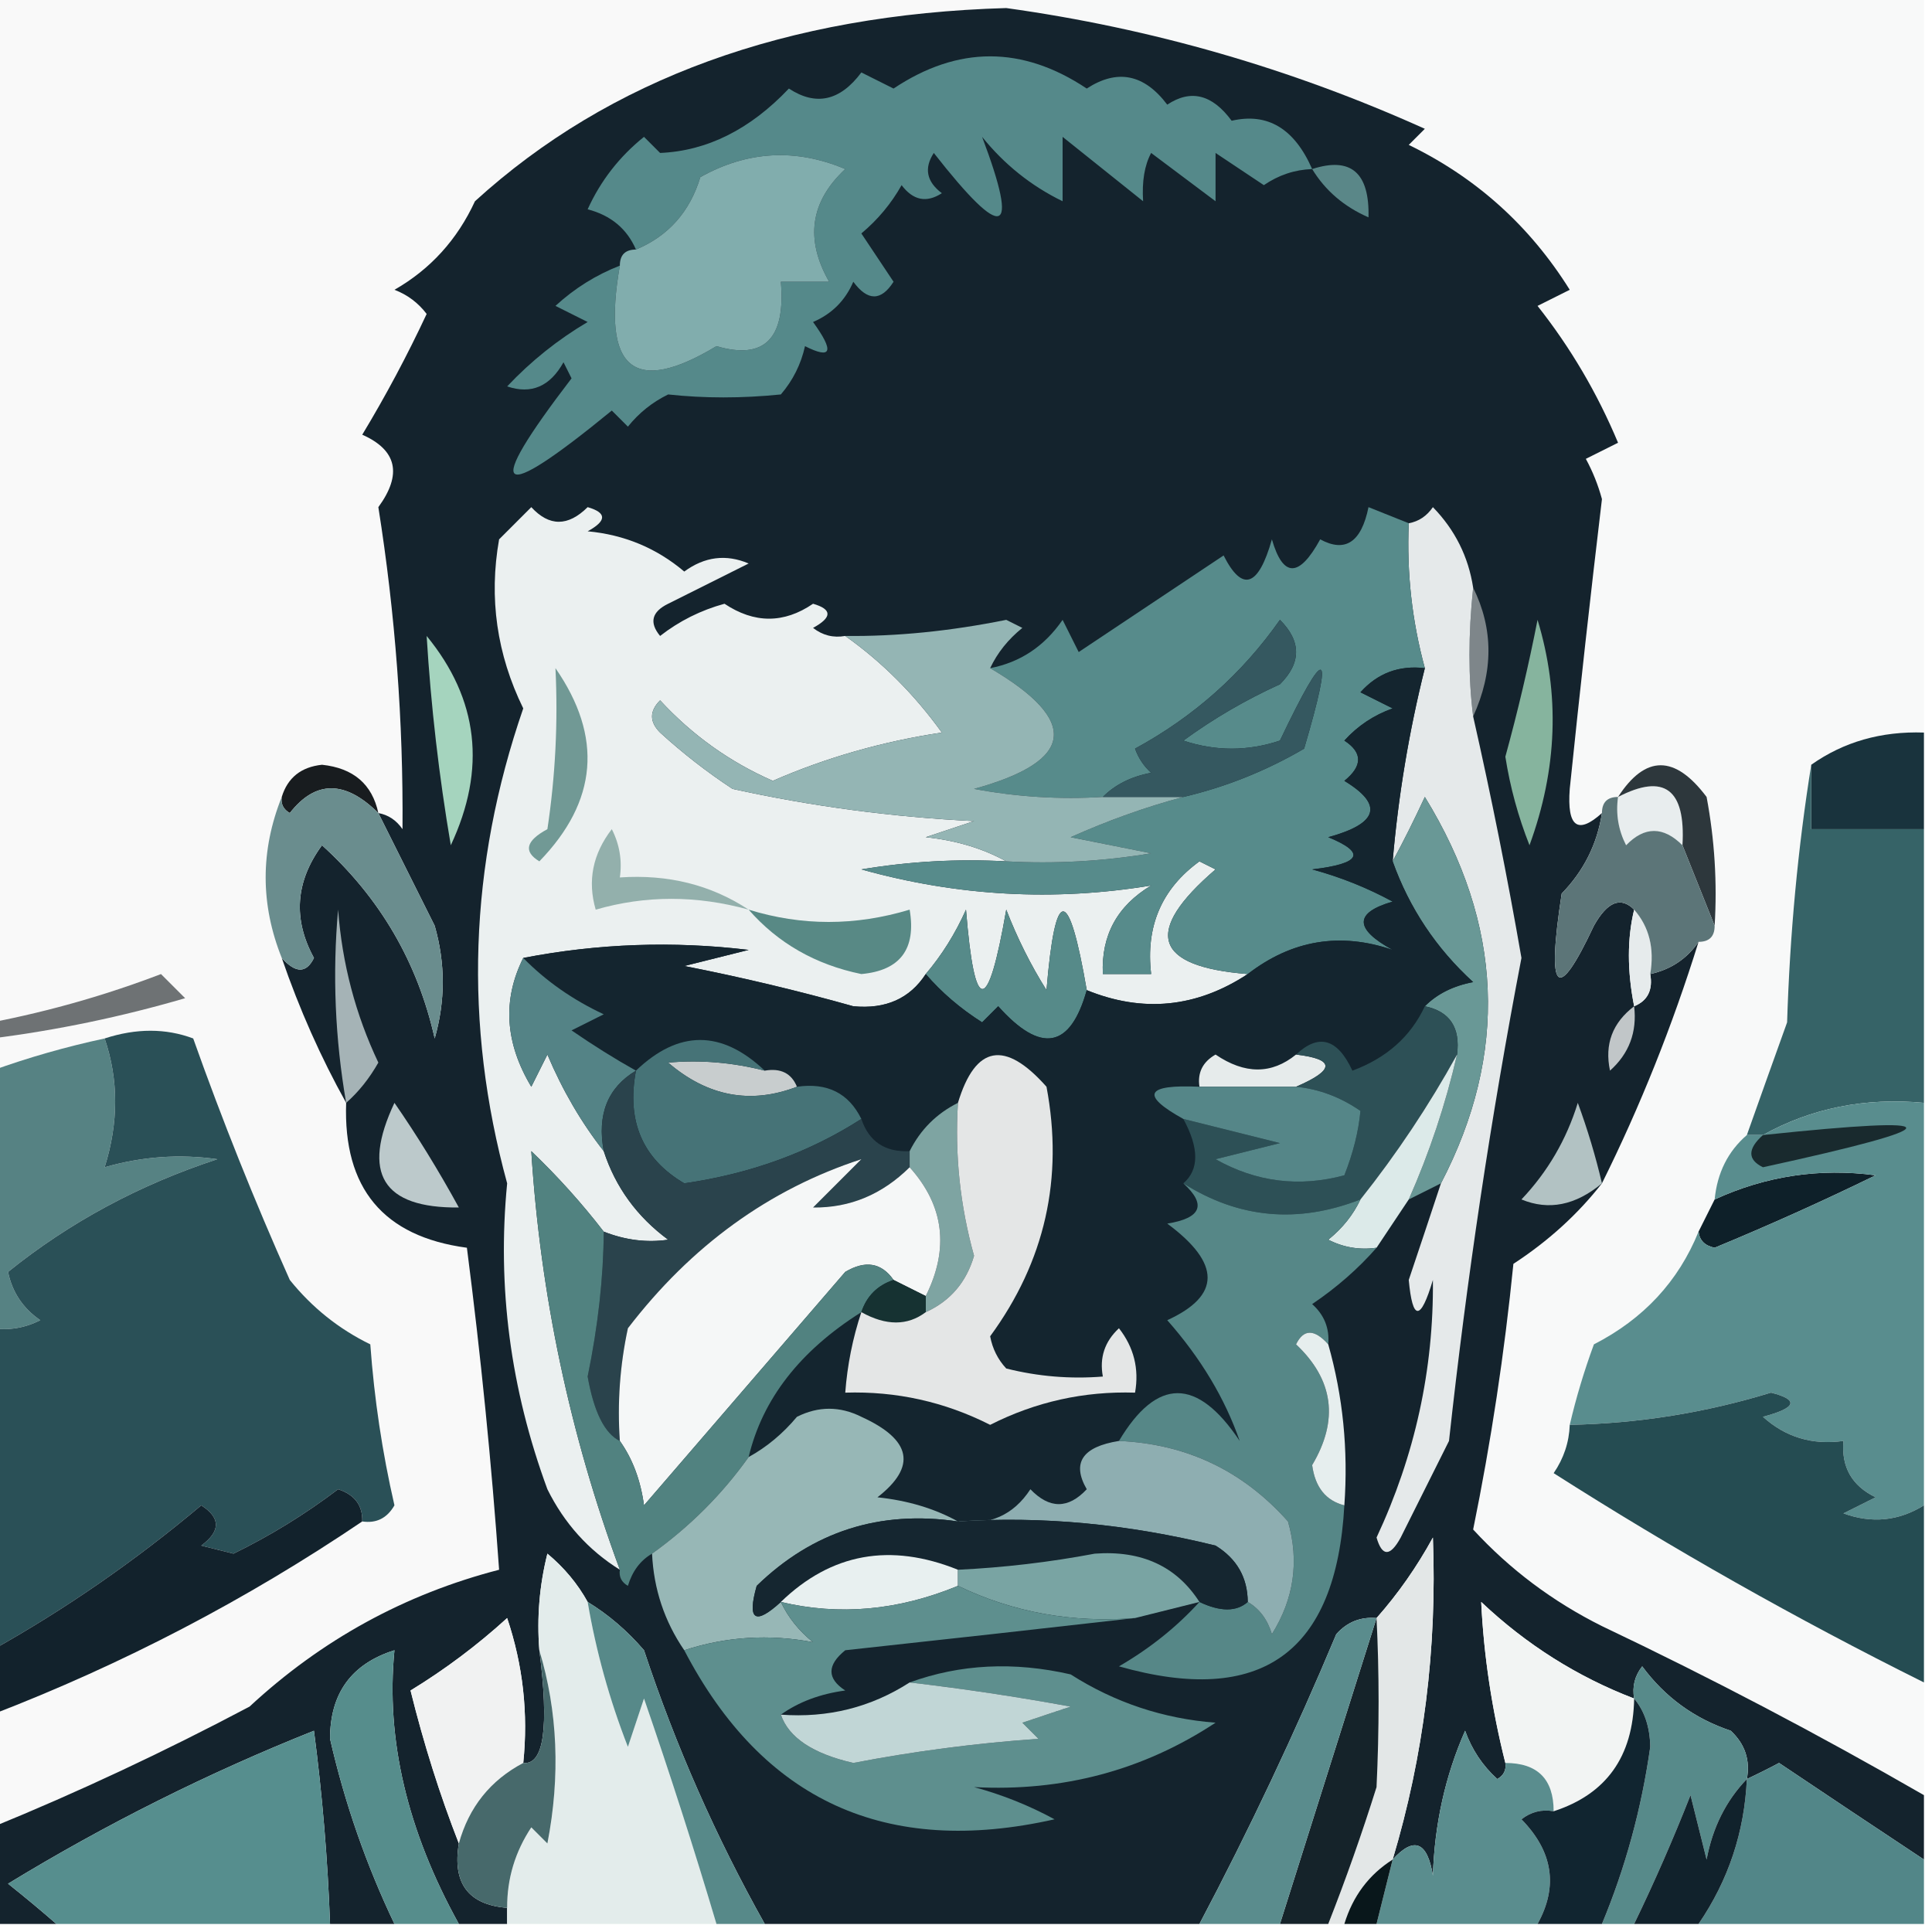 <?xml version="1.0" encoding="UTF-8"?>
<!DOCTYPE svg PUBLIC "-//W3C//DTD SVG 1.1//EN" "http://www.w3.org/Graphics/SVG/1.1/DTD/svg11.dtd">
<svg xmlns="http://www.w3.org/2000/svg" version="1.1" width="120px" height="120px" style="shape-rendering:geometricPrecision; text-rendering:geometricPrecision; image-rendering:optimizeQuality; fill-rule:evenodd; clip-rule:evenodd" xmlns:xlink="http://www.w3.org/1999/xlink">
<g><path style="opacity:1" fill="#f9f9f9" d="M -0.5,-0.5 C 20.5,-0.5 41.5,-0.5 62.5,-0.5C 62.5,-0.167 62.5,0.167 62.5,0.5C 48.852,0.893 37.852,4.893 29.5,12.5C 28.398,14.889 26.731,16.723 24.5,18C 25.308,18.308 25.975,18.808 26.5,19.5C 25.294,22.079 23.961,24.579 22.5,27C 24.658,27.959 24.991,29.459 23.5,31.5C 24.554,38.148 25.054,44.815 25,51.5C 24.617,50.944 24.117,50.611 23.5,50.5C 23.116,48.707 21.95,47.707 20,47.5C 18.699,47.639 17.866,48.305 17.5,49.5C 16.167,52.833 16.167,56.167 17.5,59.5C 18.597,62.687 19.93,65.686 21.5,68.5C 21.311,73.806 23.811,76.806 29,77.5C 29.863,84.196 30.53,90.863 31,97.5C 25.139,99.018 19.973,101.852 15.5,106C 10.186,108.813 4.853,111.313 -0.5,113.5C -0.5,111.167 -0.5,108.833 -0.5,106.5C 7.628,103.369 15.295,99.369 22.5,94.5C 23.376,94.631 24.043,94.297 24.5,93.5C 23.746,90.223 23.246,86.89 23,83.5C 21.045,82.547 19.378,81.213 18,79.5C 15.804,74.58 13.804,69.58 12,64.5C 10.293,63.862 8.46,63.862 6.5,64.5C 4.106,65.015 1.772,65.681 -0.5,66.5C -0.5,65.833 -0.5,65.167 -0.5,64.5C 3.553,63.987 7.553,63.154 11.5,62C 11,61.5 10.5,61 10,60.5C 6.596,61.801 3.096,62.801 -0.5,63.5C -0.5,42.167 -0.5,20.833 -0.5,-0.5 Z"/></g>
<g><path style="opacity:1" fill="#f8f9f9" d="M 62.5,0.5 C 62.5,0.167 62.5,-0.167 62.5,-0.5C 81.5,-0.5 100.5,-0.5 119.5,-0.5C 119.5,14.833 119.5,30.167 119.5,45.5C 116.848,45.41 114.515,46.076 112.5,47.5C 111.673,52.651 111.173,57.984 111,63.5C 110.153,65.854 109.32,68.188 108.5,70.5C 107.326,71.514 106.66,72.847 106.5,74.5C 106.167,75.167 105.833,75.833 105.5,76.5C 104.247,79.59 102.08,81.923 99,83.5C 98.392,85.154 97.892,86.821 97.5,88.5C 97.461,89.583 97.127,90.583 96.5,91.5C 103.901,96.218 111.567,100.551 119.5,104.5C 119.5,106.833 119.5,109.167 119.5,111.5C 112.954,107.727 106.287,104.227 99.5,101C 96.445,99.477 93.778,97.477 91.5,95C 92.612,89.549 93.445,84.049 94,78.5C 96.165,77.088 97.999,75.421 99.5,73.5C 101.874,68.723 103.874,63.723 105.5,58.5C 106.167,58.5 106.5,58.167 106.5,57.5C 106.664,54.813 106.497,52.146 106,49.5C 104.031,46.876 102.198,46.876 100.5,49.5C 99.833,49.5 99.5,49.833 99.5,50.5C 97.991,51.859 97.324,51.359 97.5,49C 98.12,42.986 98.786,36.986 99.5,31C 99.264,30.127 98.931,29.294 98.5,28.5C 99.167,28.167 99.833,27.833 100.5,27.5C 99.212,24.42 97.545,21.586 95.5,19C 96.167,18.667 96.833,18.333 97.5,18C 95.02,14.029 91.687,11.029 87.5,9C 87.833,8.667 88.167,8.333 88.5,8C 80.191,4.256 71.524,1.756 62.5,0.5 Z"/></g>
<g><path style="opacity:1" fill="#14232d" d="M 62.5,0.5 C 71.524,1.756 80.191,4.256 88.5,8C 88.167,8.333 87.833,8.667 87.5,9C 91.687,11.029 95.02,14.029 97.5,18C 96.833,18.333 96.167,18.667 95.5,19C 97.545,21.586 99.212,24.42 100.5,27.5C 99.833,27.833 99.167,28.167 98.5,28.5C 98.931,29.294 99.264,30.127 99.5,31C 98.786,36.986 98.12,42.986 97.5,49C 97.324,51.359 97.991,51.859 99.5,50.5C 99.205,52.423 98.372,54.09 97,55.5C 96.047,61.705 96.714,62.372 99,57.5C 99.838,56.001 100.671,55.668 101.5,56.5C 101.065,58.297 101.065,60.297 101.5,62.5C 102.338,62.158 102.672,61.492 102.5,60.5C 103.778,60.218 104.778,59.551 105.5,58.5C 103.874,63.723 101.874,68.723 99.5,73.5C 97.999,75.421 96.165,77.088 94,78.5C 93.445,84.049 92.612,89.549 91.5,95C 93.778,97.477 96.445,99.477 99.5,101C 106.287,104.227 112.954,107.727 119.5,111.5C 119.5,112.833 119.5,114.167 119.5,115.5C 116.518,113.526 113.518,111.526 110.5,109.5C 109.817,109.863 109.15,110.196 108.5,110.5C 108.719,109.325 108.386,108.325 107.5,107.5C 105.247,106.747 103.413,105.414 102,103.5C 101.536,104.094 101.369,104.761 101.5,105.5C 97.968,104.147 94.801,102.147 92,99.5C 92.161,102.832 92.661,106.165 93.5,109.5C 93.565,109.938 93.399,110.272 93,110.5C 92.085,109.672 91.419,108.672 91,107.5C 89.768,110.3 89.102,113.3 89,116.5C 88.658,114.381 87.825,114.047 86.5,115.5C 88.43,109.049 89.263,102.383 89,95.5C 88.003,97.323 86.836,98.99 85.5,100.5C 84.504,100.414 83.671,100.748 83,101.5C 80.426,107.647 77.593,113.647 74.5,119.5C 65.5,119.5 56.5,119.5 47.5,119.5C 44.465,114.094 41.965,108.428 40,102.5C 38.961,101.29 37.794,100.29 36.5,99.5C 35.878,98.373 35.045,97.373 34,96.5C 33.505,98.473 33.338,100.473 33.5,102.5C 34.113,107.303 33.78,109.637 32.5,109.5C 32.817,106.428 32.484,103.428 31.5,100.5C 29.641,102.192 27.641,103.692 25.5,105C 26.32,108.313 27.32,111.479 28.5,114.5C 28.088,116.973 29.088,118.306 31.5,118.5C 31.5,118.833 31.5,119.167 31.5,119.5C 30.5,119.5 29.5,119.5 28.5,119.5C 25.289,113.698 23.956,108.032 24.5,102.5C 21.831,103.341 20.498,105.175 20.5,108C 21.41,111.985 22.743,115.818 24.5,119.5C 23.167,119.5 21.833,119.5 20.5,119.5C 20.354,115.481 20.021,111.481 19.5,107.5C 12.921,110.123 6.588,113.29 0.5,117C 1.571,117.852 2.571,118.685 3.5,119.5C 2.167,119.5 0.833,119.5 -0.5,119.5C -0.5,117.5 -0.5,115.5 -0.5,113.5C 4.853,111.313 10.186,108.813 15.5,106C 19.973,101.852 25.139,99.018 31,97.5C 30.53,90.863 29.863,84.196 29,77.5C 23.811,76.806 21.311,73.806 21.5,68.5C 19.93,65.686 18.597,62.687 17.5,59.5C 18.363,60.463 19.03,60.463 19.5,59.5C 18.182,57.088 18.349,54.754 20,52.5C 23.606,55.769 25.939,59.769 27,64.5C 27.667,62.167 27.667,59.833 27,57.5C 25.807,55.114 24.64,52.78 23.5,50.5C 24.117,50.611 24.617,50.944 25,51.5C 25.054,44.815 24.554,38.148 23.5,31.5C 24.991,29.459 24.658,27.959 22.5,27C 23.961,24.579 25.294,22.079 26.5,19.5C 25.975,18.808 25.308,18.308 24.5,18C 26.731,16.723 28.398,14.889 29.5,12.5C 37.852,4.893 48.852,0.893 62.5,0.5 Z"/></g>
<g><path style="opacity:1" fill="#5a8788" d="M 81.5,10.5 C 83.903,9.721 85.07,10.721 85,13.5C 83.481,12.837 82.315,11.837 81.5,10.5 Z"/></g>
<g><path style="opacity:1" fill="#55898a" d="M 81.5,10.5 C 80.417,10.539 79.417,10.873 78.5,11.5C 77.5,10.833 76.5,10.167 75.5,9.5C 75.5,10.5 75.5,11.5 75.5,12.5C 74.167,11.5 72.833,10.5 71.5,9.5C 71.089,10.262 70.923,11.262 71,12.5C 69.333,11.167 67.667,9.833 66,8.5C 66,9.833 66,11.167 66,12.5C 64.045,11.547 62.378,10.213 61,8.5C 63.347,14.721 62.347,15.054 58,9.5C 57.383,10.449 57.549,11.283 58.5,12C 57.551,12.617 56.718,12.451 56,11.5C 55.355,12.646 54.522,13.646 53.5,14.5C 54.167,15.5 54.833,16.5 55.5,17.5C 54.726,18.711 53.893,18.711 53,17.5C 52.5,18.667 51.667,19.5 50.5,20C 51.833,21.84 51.666,22.34 50,21.5C 49.751,22.624 49.251,23.624 48.5,24.5C 46.078,24.745 43.745,24.745 41.5,24.5C 40.522,24.977 39.689,25.643 39,26.5C 38.667,26.167 38.333,25.833 38,25.5C 30.794,31.401 29.96,30.734 35.5,23.5C 35.333,23.167 35.167,22.833 35,22.5C 34.163,24.007 32.996,24.507 31.5,24C 32.984,22.426 34.651,21.093 36.5,20C 35.833,19.667 35.167,19.333 34.5,19C 35.693,17.905 37.027,17.072 38.5,16.5C 37.364,22.935 39.364,24.602 44.5,21.5C 47.473,22.374 48.806,21.04 48.5,17.5C 49.5,17.5 50.5,17.5 51.5,17.5C 49.992,14.86 50.326,12.527 52.5,10.5C 49.423,9.201 46.423,9.368 43.5,11C 42.845,13.159 41.511,14.659 39.5,15.5C 38.942,14.21 37.942,13.377 36.5,13C 37.304,11.229 38.471,9.729 40,8.5C 40.333,8.833 40.667,9.167 41,9.5C 43.924,9.374 46.591,8.041 49,5.5C 50.68,6.603 52.18,6.27 53.5,4.5C 54.167,4.833 54.833,5.167 55.5,5.5C 59.5,2.833 63.5,2.833 67.5,5.5C 69.398,4.266 71.065,4.599 72.5,6.5C 73.962,5.529 75.295,5.862 76.5,7.5C 78.733,6.984 80.4,7.984 81.5,10.5 Z"/></g>
<g><path style="opacity:1" fill="#81adad" d="M 38.5,16.5 C 38.5,15.833 38.833,15.5 39.5,15.5C 41.511,14.659 42.845,13.159 43.5,11C 46.423,9.368 49.423,9.201 52.5,10.5C 50.326,12.527 49.992,14.86 51.5,17.5C 50.5,17.5 49.5,17.5 48.5,17.5C 48.806,21.04 47.473,22.374 44.5,21.5C 39.364,24.602 37.364,22.935 38.5,16.5 Z"/></g>
<g><path style="opacity:1" fill="#ebf0f0" d="M 52.5,39.5 C 54.785,41.118 56.785,43.118 58.5,45.5C 54.807,46.056 51.307,47.056 48,48.5C 45.332,47.33 42.998,45.663 41,43.5C 40.333,44.167 40.333,44.833 41,45.5C 42.41,46.788 43.91,47.954 45.5,49C 50.437,50.086 55.437,50.752 60.5,51C 59.5,51.333 58.5,51.667 57.5,52C 59.382,52.198 61.048,52.698 62.5,53.5C 59.482,53.335 56.482,53.502 53.5,54C 59.464,55.665 65.463,55.998 71.5,55C 69.393,56.264 68.393,58.097 68.5,60.5C 69.5,60.5 70.5,60.5 71.5,60.5C 71.151,57.537 72.151,55.204 74.5,53.5C 74.833,53.667 75.167,53.833 75.5,54C 70.99,57.873 71.657,60.039 77.5,60.5C 74.322,62.587 70.988,62.92 67.5,61.5C 66.38,54.983 65.546,54.983 65,61.5C 64.02,59.941 63.187,58.274 62.5,56.5C 61.361,63.073 60.528,63.073 60,56.5C 59.338,57.984 58.505,59.317 57.5,60.5C 56.508,62.026 55.008,62.693 53,62.5C 49.551,61.53 46.051,60.697 42.5,60C 43.833,59.667 45.167,59.333 46.5,59C 41.806,58.436 37.14,58.603 32.5,59.5C 31.198,62.107 31.364,64.773 33,67.5C 33.333,66.833 33.667,66.167 34,65.5C 34.941,67.727 36.108,69.727 37.5,71.5C 38.228,73.735 39.561,75.568 41.5,77C 40.181,77.195 38.847,77.028 37.5,76.5C 36.134,74.729 34.634,73.062 33,71.5C 33.563,80.421 35.397,89.088 38.5,97.5C 36.549,96.284 35.049,94.618 34,92.5C 31.704,86.269 30.871,79.936 31.5,73.5C 28.792,63.606 29.125,53.772 32.5,44C 30.856,40.641 30.356,37.141 31,33.5C 31.667,32.833 32.333,32.167 33,31.5C 34.113,32.711 35.28,32.711 36.5,31.5C 37.696,31.846 37.696,32.346 36.5,33C 38.78,33.212 40.78,34.045 42.5,35.5C 43.768,34.572 45.101,34.405 46.5,35C 44.833,35.833 43.167,36.667 41.5,37.5C 40.479,38.002 40.312,38.668 41,39.5C 42.194,38.57 43.527,37.903 45,37.5C 46.856,38.736 48.689,38.736 50.5,37.5C 51.696,37.846 51.696,38.346 50.5,39C 51.094,39.464 51.761,39.631 52.5,39.5 Z"/></g>
<g><path style="opacity:1" fill="#7e868a" d="M 91.5,36.5 C 92.767,39.061 92.767,41.728 91.5,44.5C 91.195,42.081 91.195,39.414 91.5,36.5 Z"/></g>
<g><path style="opacity:1" fill="#e5e9ea" d="M 91.5,36.5 C 91.195,39.414 91.195,42.081 91.5,44.5C 92.625,49.46 93.625,54.46 94.5,59.5C 92.601,69.408 91.101,79.408 90,89.5C 89,91.5 88,93.5 87,95.5C 86.346,96.696 85.846,96.696 85.5,95.5C 87.887,90.395 89.054,85.062 89,79.5C 88.237,82.064 87.737,82.064 87.5,79.5C 88.178,77.484 88.844,75.484 89.5,73.5C 93.702,65.429 93.369,57.429 88.5,49.5C 87.828,50.949 87.161,52.282 86.5,53.5C 86.848,49.443 87.514,45.443 88.5,41.5C 87.701,38.57 87.368,35.57 87.5,32.5C 88.117,32.389 88.617,32.056 89,31.5C 90.372,32.91 91.205,34.577 91.5,36.5 Z"/></g>
<g><path style="opacity:1" fill="#578b8b" d="M 87.5,32.5 C 87.368,35.57 87.701,38.57 88.5,41.5C 86.897,41.312 85.563,41.812 84.5,43C 85.167,43.333 85.833,43.667 86.5,44C 85.328,44.419 84.328,45.085 83.5,46C 84.641,46.741 84.641,47.575 83.5,48.5C 85.946,49.983 85.612,51.15 82.5,52C 84.878,52.974 84.544,53.641 81.5,54C 83.246,54.471 84.913,55.138 86.5,56C 84.109,56.691 84.109,57.691 86.5,59C 83.24,57.885 80.24,58.385 77.5,60.5C 71.657,60.039 70.99,57.873 75.5,54C 75.167,53.833 74.833,53.667 74.5,53.5C 72.151,55.204 71.151,57.537 71.5,60.5C 70.5,60.5 69.5,60.5 68.5,60.5C 68.393,58.097 69.393,56.264 71.5,55C 65.463,55.998 59.464,55.665 53.5,54C 56.482,53.502 59.482,53.335 62.5,53.5C 65.518,53.665 68.518,53.498 71.5,53C 69.833,52.667 68.167,52.333 66.5,52C 68.833,50.957 71.166,50.124 73.5,49.5C 76.136,48.881 78.636,47.881 81,46.5C 82.876,40.137 82.376,39.971 79.5,46C 77.5,46.667 75.5,46.667 73.5,46C 75.37,44.634 77.37,43.467 79.5,42.5C 80.833,41.167 80.833,39.833 79.5,38.5C 77.146,41.852 74.146,44.518 70.5,46.5C 70.709,47.086 71.043,47.586 71.5,48C 70.263,48.232 69.263,48.732 68.5,49.5C 65.813,49.664 63.146,49.497 60.5,49C 66.758,47.278 67.091,44.778 61.5,41.5C 63.371,41.141 64.871,40.141 66,38.5C 66.333,39.167 66.667,39.833 67,40.5C 70,38.5 73,36.5 76,34.5C 77.16,36.797 78.16,36.464 79,33.5C 79.691,35.891 80.691,35.891 82,33.5C 83.558,34.345 84.558,33.678 85,31.5C 85.951,31.884 86.784,32.217 87.5,32.5 Z"/></g>
<g><path style="opacity:1" fill="#94b5b4" d="M 52.5,39.5 C 55.681,39.536 59.014,39.203 62.5,38.5C 62.833,38.667 63.167,38.833 63.5,39C 62.62,39.708 61.953,40.542 61.5,41.5C 67.091,44.778 66.758,47.278 60.5,49C 63.146,49.497 65.813,49.664 68.5,49.5C 70.167,49.5 71.833,49.5 73.5,49.5C 71.166,50.124 68.833,50.957 66.5,52C 68.167,52.333 69.833,52.667 71.5,53C 68.518,53.498 65.518,53.665 62.5,53.5C 61.048,52.698 59.382,52.198 57.5,52C 58.5,51.667 59.5,51.333 60.5,51C 55.437,50.752 50.437,50.086 45.5,49C 43.91,47.954 42.41,46.788 41,45.5C 40.333,44.833 40.333,44.167 41,43.5C 42.998,45.663 45.332,47.33 48,48.5C 51.307,47.056 54.807,46.056 58.5,45.5C 56.785,43.118 54.785,41.118 52.5,39.5 Z"/></g>
<g><path style="opacity:1" fill="#355860" d="M 73.5,49.5 C 71.833,49.5 70.167,49.5 68.5,49.5C 69.263,48.732 70.263,48.232 71.5,48C 71.043,47.586 70.709,47.086 70.5,46.5C 74.146,44.518 77.146,41.852 79.5,38.5C 80.833,39.833 80.833,41.167 79.5,42.5C 77.37,43.467 75.37,44.634 73.5,46C 75.5,46.667 77.5,46.667 79.5,46C 82.376,39.971 82.876,40.137 81,46.5C 78.636,47.881 76.136,48.881 73.5,49.5 Z"/></g>
<g><path style="opacity:1" fill="#181c1f" d="M 23.5,50.5 C 21.433,48.453 19.6,48.453 18,50.5C 17.601,50.272 17.435,49.938 17.5,49.5C 17.866,48.305 18.699,47.639 20,47.5C 21.95,47.707 23.116,48.707 23.5,50.5 Z"/></g>
<g><path style="opacity:1" fill="#86b49e" d="M 95.5,38.5 C 96.9,43.101 96.733,47.768 95,52.5C 94.296,50.722 93.796,48.888 93.5,47C 94.275,44.178 94.942,41.344 95.5,38.5 Z"/></g>
<g><path style="opacity:1" fill="#719995" d="M 34.5,41.5 C 37.456,45.767 37.123,49.767 33.5,53.5C 32.495,52.89 32.661,52.224 34,51.5C 34.498,48.183 34.665,44.85 34.5,41.5 Z"/></g>
<g><path style="opacity:1" fill="#a5d4be" d="M 26.5,39.5 C 29.722,43.427 30.222,47.761 28,52.5C 27.265,48.187 26.765,43.853 26.5,39.5 Z"/></g>
<g><path style="opacity:1" fill="#e8edee" d="M 104.5,52.5 C 103.312,51.316 102.145,51.316 101,52.5C 100.517,51.552 100.351,50.552 100.5,49.5C 103.371,48.014 104.705,49.014 104.5,52.5 Z"/></g>
<g><path style="opacity:1" fill="#19333d" d="M 119.5,45.5 C 119.5,47.5 119.5,49.5 119.5,51.5C 117.167,51.5 114.833,51.5 112.5,51.5C 112.5,50.167 112.5,48.833 112.5,47.5C 114.515,46.076 116.848,45.41 119.5,45.5 Z"/></g>
<g><path style="opacity:1" fill="#93b0ac" d="M 46.5,56.5 C 43.262,55.605 40.095,55.605 37,56.5C 36.48,54.711 36.813,53.044 38,51.5C 38.483,52.448 38.65,53.448 38.5,54.5C 41.495,54.294 44.162,54.961 46.5,56.5 Z"/></g>
<g><path style="opacity:1" fill="#2d373c" d="M 106.5,57.5 C 105.833,55.833 105.167,54.167 104.5,52.5C 104.705,49.014 103.371,48.014 100.5,49.5C 102.198,46.876 104.031,46.876 106,49.5C 106.497,52.146 106.664,54.813 106.5,57.5 Z"/></g>
<g><path style="opacity:1" fill="#e6ebec" d="M 101.5,56.5 C 102.434,57.568 102.768,58.901 102.5,60.5C 102.672,61.492 102.338,62.158 101.5,62.5C 101.065,60.297 101.065,58.297 101.5,56.5 Z"/></g>
<g><path style="opacity:1" fill="#6a8d8e" d="M 23.5,50.5 C 24.64,52.78 25.807,55.114 27,57.5C 27.667,59.833 27.667,62.167 27,64.5C 25.939,59.769 23.606,55.769 20,52.5C 18.349,54.754 18.182,57.088 19.5,59.5C 19.03,60.463 18.363,60.463 17.5,59.5C 16.167,56.167 16.167,52.833 17.5,49.5C 17.435,49.938 17.601,50.272 18,50.5C 19.6,48.453 21.433,48.453 23.5,50.5 Z"/></g>
<g><path style="opacity:1" fill="#588985" d="M 46.5,56.5 C 49.794,57.519 53.128,57.519 56.5,56.5C 56.915,58.948 55.915,60.281 53.5,60.5C 50.651,59.914 48.318,58.58 46.5,56.5 Z"/></g>
<g><path style="opacity:1" fill="#699896" d="M 89.5,73.5 C 88.833,73.833 88.167,74.167 87.5,74.5C 88.787,71.594 89.787,68.594 90.5,65.5C 90.715,63.821 90.048,62.821 88.5,62.5C 89.263,61.732 90.263,61.232 91.5,61C 89.203,58.901 87.536,56.401 86.5,53.5C 87.161,52.282 87.828,50.949 88.5,49.5C 93.369,57.429 93.702,65.429 89.5,73.5 Z"/></g>
<g><path style="opacity:1" fill="#5c7578" d="M 100.5,49.5 C 100.351,50.552 100.517,51.552 101,52.5C 102.145,51.316 103.312,51.316 104.5,52.5C 105.167,54.167 105.833,55.833 106.5,57.5C 106.5,58.167 106.167,58.5 105.5,58.5C 104.778,59.551 103.778,60.218 102.5,60.5C 102.768,58.901 102.434,57.568 101.5,56.5C 100.671,55.668 99.838,56.001 99,57.5C 96.714,62.372 96.047,61.705 97,55.5C 98.372,54.09 99.205,52.423 99.5,50.5C 99.5,49.833 99.833,49.5 100.5,49.5 Z"/></g>
<g><path style="opacity:1" fill="#a5b3b6" d="M 21.5,68.5 C 20.81,64.51 20.643,60.51 21,56.5C 21.25,59.85 22.084,63.017 23.5,66C 22.934,66.995 22.267,67.828 21.5,68.5 Z"/></g>
<g><path style="opacity:1" fill="#366367" d="M 112.5,47.5 C 112.5,48.833 112.5,50.167 112.5,51.5C 114.833,51.5 117.167,51.5 119.5,51.5C 119.5,57.167 119.5,62.833 119.5,68.5C 115.84,68.159 112.507,68.826 109.5,70.5C 109.167,70.5 108.833,70.5 108.5,70.5C 109.32,68.188 110.153,65.854 111,63.5C 111.173,57.984 111.673,52.651 112.5,47.5 Z"/></g>
<g><path style="opacity:1" fill="#568a89" d="M 67.5,61.5 C 66.483,65.13 64.649,65.463 62,62.5C 61.667,62.833 61.333,63.167 61,63.5C 59.641,62.635 58.474,61.635 57.5,60.5C 58.505,59.317 59.338,57.984 60,56.5C 60.528,63.073 61.361,63.073 62.5,56.5C 63.187,58.274 64.02,59.941 65,61.5C 65.546,54.983 66.38,54.983 67.5,61.5 Z"/></g>
<g><path style="opacity:1" fill="#6e7274" d="M -0.5,64.5 C -0.5,64.167 -0.5,63.833 -0.5,63.5C 3.096,62.801 6.596,61.801 10,60.5C 10.5,61 11,61.5 11.5,62C 7.553,63.154 3.553,63.987 -0.5,64.5 Z"/></g>
<g><path style="opacity:1" fill="#14252f" d="M 88.5,41.5 C 87.514,45.443 86.848,49.443 86.5,53.5C 87.536,56.401 89.203,58.901 91.5,61C 90.263,61.232 89.263,61.732 88.5,62.5C 87.618,64.384 86.118,65.717 84,66.5C 83.076,64.505 81.91,64.172 80.5,65.5C 78.983,66.735 77.316,66.735 75.5,65.5C 74.703,65.957 74.369,66.624 74.5,67.5C 71.147,67.345 70.814,68.012 73.5,69.5C 74.485,71.314 74.485,72.648 73.5,73.5C 74.953,74.825 74.619,75.658 72.5,76C 75.841,78.472 75.841,80.472 72.5,82C 74.58,84.354 76.08,86.854 77,89.5C 74.36,85.543 71.86,85.543 69.5,89.5C 67.223,89.863 66.556,90.863 67.5,92.5C 66.349,93.731 65.183,93.731 64,92.5C 62.951,94.107 61.451,94.773 59.5,94.5C 58.048,93.698 56.382,93.198 54.5,93C 56.956,91.088 56.622,89.421 53.5,88C 52.167,87.333 50.833,87.333 49.5,88C 48.627,89.045 47.627,89.878 46.5,90.5C 47.356,86.901 49.689,83.901 53.5,81.5C 52.962,83.117 52.629,84.784 52.5,86.5C 55.673,86.401 58.673,87.068 61.5,88.5C 64.327,87.068 67.327,86.401 70.5,86.5C 70.762,85.022 70.429,83.689 69.5,82.5C 68.614,83.325 68.281,84.325 68.5,85.5C 66.473,85.662 64.473,85.496 62.5,85C 61.978,84.439 61.645,83.772 61.5,83C 64.904,78.352 66.071,73.186 65,67.5C 62.417,64.584 60.584,64.918 59.5,68.5C 58.167,69.167 57.167,70.167 56.5,71.5C 54.973,71.573 53.973,70.906 53.5,69.5C 52.713,67.896 51.38,67.229 49.5,67.5C 49.158,66.662 48.492,66.328 47.5,66.5C 44.816,63.961 42.149,63.961 39.5,66.5C 38.192,65.768 36.858,64.934 35.5,64C 36.167,63.667 36.833,63.333 37.5,63C 35.569,62.098 33.903,60.931 32.5,59.5C 37.14,58.603 41.806,58.436 46.5,59C 45.167,59.333 43.833,59.667 42.5,60C 46.051,60.697 49.551,61.53 53,62.5C 55.008,62.693 56.508,62.026 57.5,60.5C 58.474,61.635 59.641,62.635 61,63.5C 61.333,63.167 61.667,62.833 62,62.5C 64.649,65.463 66.483,65.13 67.5,61.5C 70.988,62.92 74.322,62.587 77.5,60.5C 80.24,58.385 83.24,57.885 86.5,59C 84.109,57.691 84.109,56.691 86.5,56C 84.913,55.138 83.246,54.471 81.5,54C 84.544,53.641 84.878,52.974 82.5,52C 85.612,51.15 85.946,49.983 83.5,48.5C 84.641,47.575 84.641,46.741 83.5,46C 84.328,45.085 85.328,44.419 86.5,44C 85.833,43.667 85.167,43.333 84.5,43C 85.563,41.812 86.897,41.312 88.5,41.5 Z"/></g>
<g><path style="opacity:1" fill="#c1c6c8" d="M 101.5,62.5 C 101.688,64.103 101.188,65.437 100,66.5C 99.652,64.86 100.152,63.527 101.5,62.5 Z"/></g>
<g><path style="opacity:1" fill="#e6ebeb" d="M 80.5,65.5 C 82.933,65.786 82.933,66.452 80.5,67.5C 78.5,67.5 76.5,67.5 74.5,67.5C 74.369,66.624 74.703,65.957 75.5,65.5C 77.316,66.735 78.983,66.735 80.5,65.5 Z"/></g>
<g><path style="opacity:1" fill="#548386" d="M 32.5,59.5 C 33.903,60.931 35.569,62.098 37.5,63C 36.833,63.333 36.167,63.667 35.5,64C 36.858,64.934 38.192,65.768 39.5,66.5C 37.744,67.552 37.077,69.219 37.5,71.5C 36.108,69.727 34.941,67.727 34,65.5C 33.667,66.167 33.333,66.833 33,67.5C 31.364,64.773 31.198,62.107 32.5,59.5 Z"/></g>
<g><path style="opacity:1" fill="#c8cdce" d="M 47.5,66.5 C 48.492,66.328 49.158,66.662 49.5,67.5C 46.62,68.606 43.954,68.106 41.5,66C 43.488,65.82 45.488,65.986 47.5,66.5 Z"/></g>
<g><path style="opacity:1" fill="#467377" d="M 47.5,66.5 C 45.488,65.986 43.488,65.82 41.5,66C 43.954,68.106 46.62,68.606 49.5,67.5C 51.38,67.229 52.713,67.896 53.5,69.5C 50.273,71.574 46.606,72.907 42.5,73.5C 39.908,71.974 38.908,69.641 39.5,66.5C 42.149,63.961 44.816,63.961 47.5,66.5 Z"/></g>
<g><path style="opacity:1" fill="#2d5056" d="M 88.5,62.5 C 90.048,62.821 90.715,63.821 90.5,65.5C 88.748,68.672 86.748,71.672 84.5,74.5C 80.615,76.016 76.948,75.683 73.5,73.5C 74.485,72.648 74.485,71.314 73.5,69.5C 75.482,69.995 77.482,70.495 79.5,71C 78.167,71.333 76.833,71.667 75.5,72C 78.03,73.422 80.697,73.755 83.5,73C 84.051,71.602 84.384,70.268 84.5,69C 83.252,68.139 81.919,67.639 80.5,67.5C 82.933,66.452 82.933,65.786 80.5,65.5C 81.91,64.172 83.076,64.505 84,66.5C 86.118,65.717 87.618,64.384 88.5,62.5 Z"/></g>
<g><path style="opacity:1" fill="#558688" d="M 74.5,67.5 C 76.5,67.5 78.5,67.5 80.5,67.5C 81.919,67.639 83.252,68.139 84.5,69C 84.384,70.268 84.051,71.602 83.5,73C 80.697,73.755 78.03,73.422 75.5,72C 76.833,71.667 78.167,71.333 79.5,71C 77.482,70.495 75.482,69.995 73.5,69.5C 70.814,68.012 71.147,67.345 74.5,67.5 Z"/></g>
<g><path style="opacity:1" fill="#dceae9" d="M 90.5,65.5 C 89.787,68.594 88.787,71.594 87.5,74.5C 86.833,75.5 86.167,76.5 85.5,77.5C 84.448,77.65 83.448,77.483 82.5,77C 83.38,76.292 84.047,75.458 84.5,74.5C 86.748,71.672 88.748,68.672 90.5,65.5 Z"/></g>
<g><path style="opacity:1" fill="#bcc9cb" d="M 24.5,68.5 C 25.907,70.532 27.24,72.699 28.5,75C 23.768,75.046 22.435,72.879 24.5,68.5 Z"/></g>
<g><path style="opacity:1" fill="#b2c2c3" d="M 99.5,73.5 C 97.858,74.868 96.192,75.201 94.5,74.5C 96.131,72.78 97.297,70.78 98,68.5C 98.608,70.154 99.108,71.821 99.5,73.5 Z"/></g>
<g><path style="opacity:1" fill="#0e2029" d="M 105.5,76.5 C 105.833,75.833 106.167,75.167 106.5,74.5C 109.686,73.037 113.02,72.537 116.5,73C 113.243,74.589 109.91,76.089 106.5,77.5C 105.893,77.376 105.56,77.043 105.5,76.5 Z"/></g>
<g><path style="opacity:1" fill="#568283" d="M 6.5,64.5 C 7.371,67.062 7.371,69.728 6.5,72.5C 8.819,71.833 11.153,71.666 13.5,72C 8.66,73.584 4.327,75.917 0.5,79C 0.759,80.261 1.426,81.261 2.5,82C 1.552,82.483 0.552,82.65 -0.5,82.5C -0.5,77.167 -0.5,71.833 -0.5,66.5C 1.772,65.681 4.106,65.015 6.5,64.5 Z"/></g>
<g><path style="opacity:1" fill="#2a434c" d="M 39.5,66.5 C 38.908,69.641 39.908,71.974 42.5,73.5C 46.606,72.907 50.273,71.574 53.5,69.5C 53.973,70.906 54.973,71.573 56.5,71.5C 56.5,71.833 56.5,72.167 56.5,72.5C 54.787,74.195 52.787,75.028 50.5,75C 51.5,74 52.5,73 53.5,72C 47.771,73.868 42.938,77.368 39,82.5C 38.503,84.81 38.337,87.143 38.5,89.5C 37.558,89.04 36.891,87.707 36.5,85.5C 37.148,82.351 37.481,79.351 37.5,76.5C 38.847,77.028 40.181,77.195 41.5,77C 39.561,75.568 38.228,73.735 37.5,71.5C 37.077,69.219 37.744,67.552 39.5,66.5 Z"/></g>
<g><path style="opacity:1" fill="#598d8e" d="M 119.5,68.5 C 119.5,76.833 119.5,85.167 119.5,93.5C 117.932,94.473 116.265,94.64 114.5,94C 115.167,93.667 115.833,93.333 116.5,93C 115.027,92.29 114.36,91.124 114.5,89.5C 112.571,89.769 110.905,89.269 109.5,88C 111.595,87.444 111.762,86.944 110,86.5C 105.922,87.749 101.755,88.416 97.5,88.5C 97.892,86.821 98.392,85.154 99,83.5C 102.08,81.923 104.247,79.59 105.5,76.5C 105.56,77.043 105.893,77.376 106.5,77.5C 109.91,76.089 113.243,74.589 116.5,73C 113.02,72.537 109.686,73.037 106.5,74.5C 106.66,72.847 107.326,71.514 108.5,70.5C 108.833,70.5 109.167,70.5 109.5,70.5C 112.507,68.826 115.84,68.159 119.5,68.5 Z"/></g>
<g><path style="opacity:1" fill="#192a2e" d="M 109.5,70.5 C 121.362,69.248 121.362,69.915 109.5,72.5C 108.537,72.03 108.537,71.364 109.5,70.5 Z"/></g>
<g><path style="opacity:1" fill="#7ea4a2" d="M 59.5,68.5 C 59.299,71.728 59.633,74.895 60.5,78C 60.022,79.642 59.022,80.809 57.5,81.5C 57.5,81.167 57.5,80.833 57.5,80.5C 58.973,77.548 58.639,74.881 56.5,72.5C 56.5,72.167 56.5,71.833 56.5,71.5C 57.167,70.167 58.167,69.167 59.5,68.5 Z"/></g>
<g><path style="opacity:1" fill="#f5f7f7" d="M 56.5,72.5 C 58.639,74.881 58.973,77.548 57.5,80.5C 56.833,80.167 56.167,79.833 55.5,79.5C 54.749,78.427 53.749,78.26 52.5,79C 48.333,83.833 44.167,88.667 40,93.5C 39.79,91.942 39.29,90.609 38.5,89.5C 38.337,87.143 38.503,84.81 39,82.5C 42.938,77.368 47.771,73.868 53.5,72C 52.5,73 51.5,74 50.5,75C 52.787,75.028 54.787,74.195 56.5,72.5 Z"/></g>
<g><path style="opacity:1" fill="#2a5057" d="M 22.5,94.5 C 22.53,93.503 22.03,92.836 21,92.5C 18.952,94.053 16.785,95.386 14.5,96.5C 13.833,96.333 13.167,96.167 12.5,96C 13.711,95.107 13.711,94.274 12.5,93.5C 8.406,96.941 4.073,99.941 -0.5,102.5C -0.5,95.833 -0.5,89.167 -0.5,82.5C 0.552,82.65 1.552,82.483 2.5,82C 1.426,81.261 0.759,80.261 0.5,79C 4.327,75.917 8.66,73.584 13.5,72C 11.153,71.666 8.819,71.833 6.5,72.5C 7.371,69.728 7.371,67.062 6.5,64.5C 8.46,63.862 10.293,63.862 12,64.5C 13.804,69.58 15.804,74.58 18,79.5C 19.378,81.213 21.045,82.547 23,83.5C 23.246,86.89 23.746,90.223 24.5,93.5C 24.043,94.297 23.376,94.631 22.5,94.5 Z"/></g>
<g><path style="opacity:1" fill="#518280" d="M 37.5,76.5 C 37.481,79.351 37.148,82.351 36.5,85.5C 36.891,87.707 37.558,89.04 38.5,89.5C 39.29,90.609 39.79,91.942 40,93.5C 44.167,88.667 48.333,83.833 52.5,79C 53.749,78.26 54.749,78.427 55.5,79.5C 54.5,79.833 53.833,80.5 53.5,81.5C 49.689,83.901 47.356,86.901 46.5,90.5C 44.855,92.812 42.855,94.812 40.5,96.5C 39.778,96.918 39.278,97.584 39,98.5C 38.601,98.272 38.435,97.938 38.5,97.5C 35.397,89.088 33.563,80.421 33,71.5C 34.634,73.062 36.134,74.729 37.5,76.5 Z"/></g>
<g><path style="opacity:1" fill="#163232" d="M 55.5,79.5 C 56.167,79.833 56.833,80.167 57.5,80.5C 57.5,80.833 57.5,81.167 57.5,81.5C 56.368,82.354 55.035,82.354 53.5,81.5C 53.833,80.5 54.5,79.833 55.5,79.5 Z"/></g>
<g><path style="opacity:1" fill="#e4e6e6" d="M 53.5,81.5 C 55.035,82.354 56.368,82.354 57.5,81.5C 59.022,80.809 60.022,79.642 60.5,78C 59.633,74.895 59.299,71.728 59.5,68.5C 60.584,64.918 62.417,64.584 65,67.5C 66.071,73.186 64.904,78.352 61.5,83C 61.645,83.772 61.978,84.439 62.5,85C 64.473,85.496 66.473,85.662 68.5,85.5C 68.281,84.325 68.614,83.325 69.5,82.5C 70.429,83.689 70.762,85.022 70.5,86.5C 67.327,86.401 64.327,87.068 61.5,88.5C 58.673,87.068 55.673,86.401 52.5,86.5C 52.629,84.784 52.962,83.117 53.5,81.5 Z"/></g>
<g><path style="opacity:1" fill="#568787" d="M 73.5,73.5 C 76.948,75.683 80.615,76.016 84.5,74.5C 84.047,75.458 83.38,76.292 82.5,77C 83.448,77.483 84.448,77.65 85.5,77.5C 84.36,78.801 83.027,79.968 81.5,81C 82.252,81.671 82.586,82.504 82.5,83.5C 81.636,82.537 80.97,82.537 80.5,83.5C 82.833,85.701 83.166,88.201 81.5,91C 81.684,92.376 82.351,93.209 83.5,93.5C 82.995,102.672 78.329,106.006 69.5,103.5C 71.419,102.388 73.086,101.054 74.5,99.5C 75.798,100.116 76.798,100.116 77.5,99.5C 78.222,99.918 78.722,100.584 79,101.5C 80.373,99.305 80.706,96.971 80,94.5C 77.195,91.347 73.695,89.681 69.5,89.5C 71.86,85.543 74.36,85.543 77,89.5C 76.08,86.854 74.58,84.354 72.5,82C 75.841,80.472 75.841,78.472 72.5,76C 74.619,75.658 74.953,74.825 73.5,73.5 Z"/></g>
<g><path style="opacity:1" fill="#e6eeee" d="M 82.5,83.5 C 83.414,86.728 83.747,90.061 83.5,93.5C 82.351,93.209 81.684,92.376 81.5,91C 83.166,88.201 82.833,85.701 80.5,83.5C 80.97,82.537 81.636,82.537 82.5,83.5 Z"/></g>
<g><path style="opacity:1" fill="#97b7b6" d="M 59.5,94.5 C 54.649,93.784 50.482,95.118 47,98.5C 46.395,100.635 46.895,100.969 48.5,99.5C 48.953,100.458 49.62,101.292 50.5,102C 47.777,101.482 45.111,101.649 42.5,102.5C 41.27,100.703 40.604,98.703 40.5,96.5C 42.855,94.812 44.855,92.812 46.5,90.5C 47.627,89.878 48.627,89.045 49.5,88C 50.833,87.333 52.167,87.333 53.5,88C 56.622,89.421 56.956,91.088 54.5,93C 56.382,93.198 58.048,93.698 59.5,94.5 Z"/></g>
<g><path style="opacity:1" fill="#8eaeb1" d="M 69.5,89.5 C 73.695,89.681 77.195,91.347 80,94.5C 80.706,96.971 80.373,99.305 79,101.5C 78.722,100.584 78.222,99.918 77.5,99.5C 77.489,97.983 76.823,96.816 75.5,96C 70.05,94.657 64.717,94.157 59.5,94.5C 61.451,94.773 62.951,94.107 64,92.5C 65.183,93.731 66.349,93.731 67.5,92.5C 66.556,90.863 67.223,89.863 69.5,89.5 Z"/></g>
<g><path style="opacity:1" fill="#254c52" d="M 119.5,93.5 C 119.5,97.167 119.5,100.833 119.5,104.5C 111.567,100.551 103.901,96.218 96.5,91.5C 97.127,90.583 97.461,89.583 97.5,88.5C 101.755,88.416 105.922,87.749 110,86.5C 111.762,86.944 111.595,87.444 109.5,88C 110.905,89.269 112.571,89.769 114.5,89.5C 114.36,91.124 115.027,92.29 116.5,93C 115.833,93.333 115.167,93.667 114.5,94C 116.265,94.64 117.932,94.473 119.5,93.5 Z"/></g>
<g><path style="opacity:1" fill="#152630" d="M 59.5,94.5 C 64.717,94.157 70.05,94.657 75.5,96C 76.823,96.816 77.489,97.983 77.5,99.5C 76.798,100.116 75.798,100.116 74.5,99.5C 73.076,97.285 70.909,96.285 68,96.5C 65.183,97.031 62.35,97.364 59.5,97.5C 55.296,95.807 51.629,96.473 48.5,99.5C 46.895,100.969 46.395,100.635 47,98.5C 50.482,95.118 54.649,93.784 59.5,94.5 Z"/></g>
<g><path style="opacity:1" fill="#12222c" d="M 22.5,94.5 C 15.295,99.369 7.628,103.369 -0.5,106.5C -0.5,105.167 -0.5,103.833 -0.5,102.5C 4.073,99.941 8.406,96.941 12.5,93.5C 13.711,94.274 13.711,95.107 12.5,96C 13.167,96.167 13.833,96.333 14.5,96.5C 16.785,95.386 18.952,94.053 21,92.5C 22.03,92.836 22.53,93.503 22.5,94.5 Z"/></g>
<g><path style="opacity:1" fill="#e3eceb" d="M 36.5,99.5 C 37.022,102.568 37.855,105.568 39,108.5C 39.333,107.5 39.667,106.5 40,105.5C 41.612,110.169 43.112,114.836 44.5,119.5C 40.167,119.5 35.833,119.5 31.5,119.5C 31.5,119.167 31.5,118.833 31.5,118.5C 31.491,116.692 31.991,115.025 33,113.5C 33.333,113.833 33.667,114.167 34,114.5C 34.812,110.311 34.645,106.311 33.5,102.5C 33.338,100.473 33.505,98.473 34,96.5C 35.045,97.373 35.878,98.373 36.5,99.5 Z"/></g>
<g><path style="opacity:1" fill="#e3e7e7" d="M 86.5,115.5 C 85.026,116.436 84.026,117.77 83.5,119.5C 83.167,119.5 82.833,119.5 82.5,119.5C 83.591,116.728 84.591,113.895 85.5,111C 85.67,107.412 85.67,103.912 85.5,100.5C 86.836,98.99 88.003,97.323 89,95.5C 89.263,102.383 88.43,109.049 86.5,115.5 Z"/></g>
<g><path style="opacity:1" fill="#e8f0f0" d="M 59.5,97.5 C 59.5,97.833 59.5,98.167 59.5,98.5C 55.798,100.031 52.131,100.364 48.5,99.5C 51.629,96.473 55.296,95.807 59.5,97.5 Z"/></g>
<g><path style="opacity:1" fill="#79a4a3" d="M 74.5,99.5 C 73.167,99.833 71.833,100.167 70.5,100.5C 66.587,100.813 62.921,100.147 59.5,98.5C 59.5,98.167 59.5,97.833 59.5,97.5C 62.35,97.364 65.183,97.031 68,96.5C 70.909,96.285 73.076,97.285 74.5,99.5 Z"/></g>
<g><path style="opacity:1" fill="#f1f2f2" d="M 32.5,109.5 C 30.457,110.579 29.124,112.246 28.5,114.5C 27.32,111.479 26.32,108.313 25.5,105C 27.641,103.692 29.641,102.192 31.5,100.5C 32.484,103.428 32.817,106.428 32.5,109.5 Z"/></g>
<g><path style="opacity:1" fill="#f2f4f3" d="M 101.5,105.5 C 101.435,109.107 99.769,111.44 96.5,112.5C 96.5,110.5 95.5,109.5 93.5,109.5C 92.661,106.165 92.161,102.832 92,99.5C 94.801,102.147 97.968,104.147 101.5,105.5 Z"/></g>
<g><path style="opacity:1" fill="#5e8f8e" d="M 59.5,98.5 C 62.921,100.147 66.587,100.813 70.5,100.5C 64.653,101.167 58.654,101.833 52.5,102.5C 51.359,103.425 51.359,104.259 52.5,105C 50.942,105.21 49.608,105.71 48.5,106.5C 48.987,107.924 50.487,108.924 53,109.5C 56.794,108.77 60.627,108.27 64.5,108C 64.167,107.667 63.833,107.333 63.5,107C 64.5,106.667 65.5,106.333 66.5,106C 63.173,105.39 59.839,104.89 56.5,104.5C 59.64,103.359 62.973,103.192 66.5,104C 69.246,105.75 72.246,106.75 75.5,107C 71.007,109.96 66.007,111.293 60.5,111C 62.246,111.471 63.913,112.138 65.5,113C 55.046,115.358 47.38,111.858 42.5,102.5C 45.111,101.649 47.777,101.482 50.5,102C 49.62,101.292 48.953,100.458 48.5,99.5C 52.131,100.364 55.798,100.031 59.5,98.5 Z"/></g>
<g><path style="opacity:1" fill="#c1d6d6" d="M 56.5,104.5 C 59.839,104.89 63.173,105.39 66.5,106C 65.5,106.333 64.5,106.667 63.5,107C 63.833,107.333 64.167,107.667 64.5,108C 60.627,108.27 56.794,108.77 53,109.5C 50.487,108.924 48.987,107.924 48.5,106.5C 51.421,106.717 54.087,106.051 56.5,104.5 Z"/></g>
<g><path style="opacity:1" fill="#578a8a" d="M 108.5,110.5 C 107.207,111.842 106.374,113.509 106,115.5C 105.667,114.167 105.333,112.833 105,111.5C 103.924,114.237 102.757,116.904 101.5,119.5C 100.833,119.5 100.167,119.5 99.5,119.5C 100.962,115.989 101.962,112.322 102.5,108.5C 102.48,107.274 102.147,106.274 101.5,105.5C 101.369,104.761 101.536,104.094 102,103.5C 103.413,105.414 105.247,106.747 107.5,107.5C 108.386,108.325 108.719,109.325 108.5,110.5 Z"/></g>
<g><path style="opacity:1" fill="#568e8e" d="M 20.5,119.5 C 14.833,119.5 9.167,119.5 3.5,119.5C 2.571,118.685 1.571,117.852 0.5,117C 6.588,113.29 12.921,110.123 19.5,107.5C 20.021,111.481 20.354,115.481 20.5,119.5 Z"/></g>
<g><path style="opacity:1" fill="#568d8c" d="M 28.5,119.5 C 27.167,119.5 25.833,119.5 24.5,119.5C 22.743,115.818 21.41,111.985 20.5,108C 20.498,105.175 21.831,103.341 24.5,102.5C 23.956,108.032 25.289,113.698 28.5,119.5 Z"/></g>
<g><path style="opacity:1" fill="#15232a" d="M 85.5,100.5 C 85.67,103.912 85.67,107.412 85.5,111C 84.591,113.895 83.591,116.728 82.5,119.5C 81.5,119.5 80.5,119.5 79.5,119.5C 81.5,113.167 83.5,106.833 85.5,100.5 Z"/></g>
<g><path style="opacity:1" fill="#528688" d="M 119.5,115.5 C 119.5,116.833 119.5,118.167 119.5,119.5C 114.833,119.5 110.167,119.5 105.5,119.5C 107.353,116.792 108.353,113.792 108.5,110.5C 109.15,110.196 109.817,109.863 110.5,109.5C 113.518,111.526 116.518,113.526 119.5,115.5 Z"/></g>
<g><path style="opacity:1" fill="#578989" d="M 36.5,99.5 C 37.794,100.29 38.961,101.29 40,102.5C 41.965,108.428 44.465,114.094 47.5,119.5C 46.5,119.5 45.5,119.5 44.5,119.5C 43.112,114.836 41.612,110.169 40,105.5C 39.667,106.5 39.333,107.5 39,108.5C 37.855,105.568 37.022,102.568 36.5,99.5 Z"/></g>
<g><path style="opacity:1" fill="#5a8c8d" d="M 85.5,100.5 C 83.5,106.833 81.5,113.167 79.5,119.5C 77.833,119.5 76.167,119.5 74.5,119.5C 77.593,113.647 80.426,107.647 83,101.5C 83.671,100.748 84.504,100.414 85.5,100.5 Z"/></g>
<g><path style="opacity:1" fill="#5a8d8e" d="M 93.5,109.5 C 95.5,109.5 96.5,110.5 96.5,112.5C 95.761,112.369 95.094,112.536 94.5,113C 96.458,115.003 96.791,117.169 95.5,119.5C 92.167,119.5 88.833,119.5 85.5,119.5C 85.833,118.167 86.167,116.833 86.5,115.5C 87.825,114.047 88.658,114.381 89,116.5C 89.102,113.3 89.768,110.3 91,107.5C 91.419,108.672 92.085,109.672 93,110.5C 93.399,110.272 93.565,109.938 93.5,109.5 Z"/></g>
<g><path style="opacity:1" fill="#112530" d="M 101.5,105.5 C 102.147,106.274 102.48,107.274 102.5,108.5C 101.962,112.322 100.962,115.989 99.5,119.5C 98.167,119.5 96.833,119.5 95.5,119.5C 96.791,117.169 96.458,115.003 94.5,113C 95.094,112.536 95.761,112.369 96.5,112.5C 99.769,111.44 101.435,109.107 101.5,105.5 Z"/></g>
<g><path style="opacity:1" fill="#47696b" d="M 33.5,102.5 C 34.645,106.311 34.812,110.311 34,114.5C 33.667,114.167 33.333,113.833 33,113.5C 31.991,115.025 31.491,116.692 31.5,118.5C 29.088,118.306 28.088,116.973 28.5,114.5C 29.124,112.246 30.457,110.579 32.5,109.5C 33.78,109.637 34.113,107.303 33.5,102.5 Z"/></g>
<g><path style="opacity:1" fill="#11222c" d="M 108.5,110.5 C 108.353,113.792 107.353,116.792 105.5,119.5C 104.167,119.5 102.833,119.5 101.5,119.5C 102.757,116.904 103.924,114.237 105,111.5C 105.333,112.833 105.667,114.167 106,115.5C 106.374,113.509 107.207,111.842 108.5,110.5 Z"/></g>
<g><path style="opacity:1" fill="#09171b" d="M 86.5,115.5 C 86.167,116.833 85.833,118.167 85.5,119.5C 84.833,119.5 84.167,119.5 83.5,119.5C 84.026,117.77 85.026,116.436 86.5,115.5 Z"/></g>
</svg>
